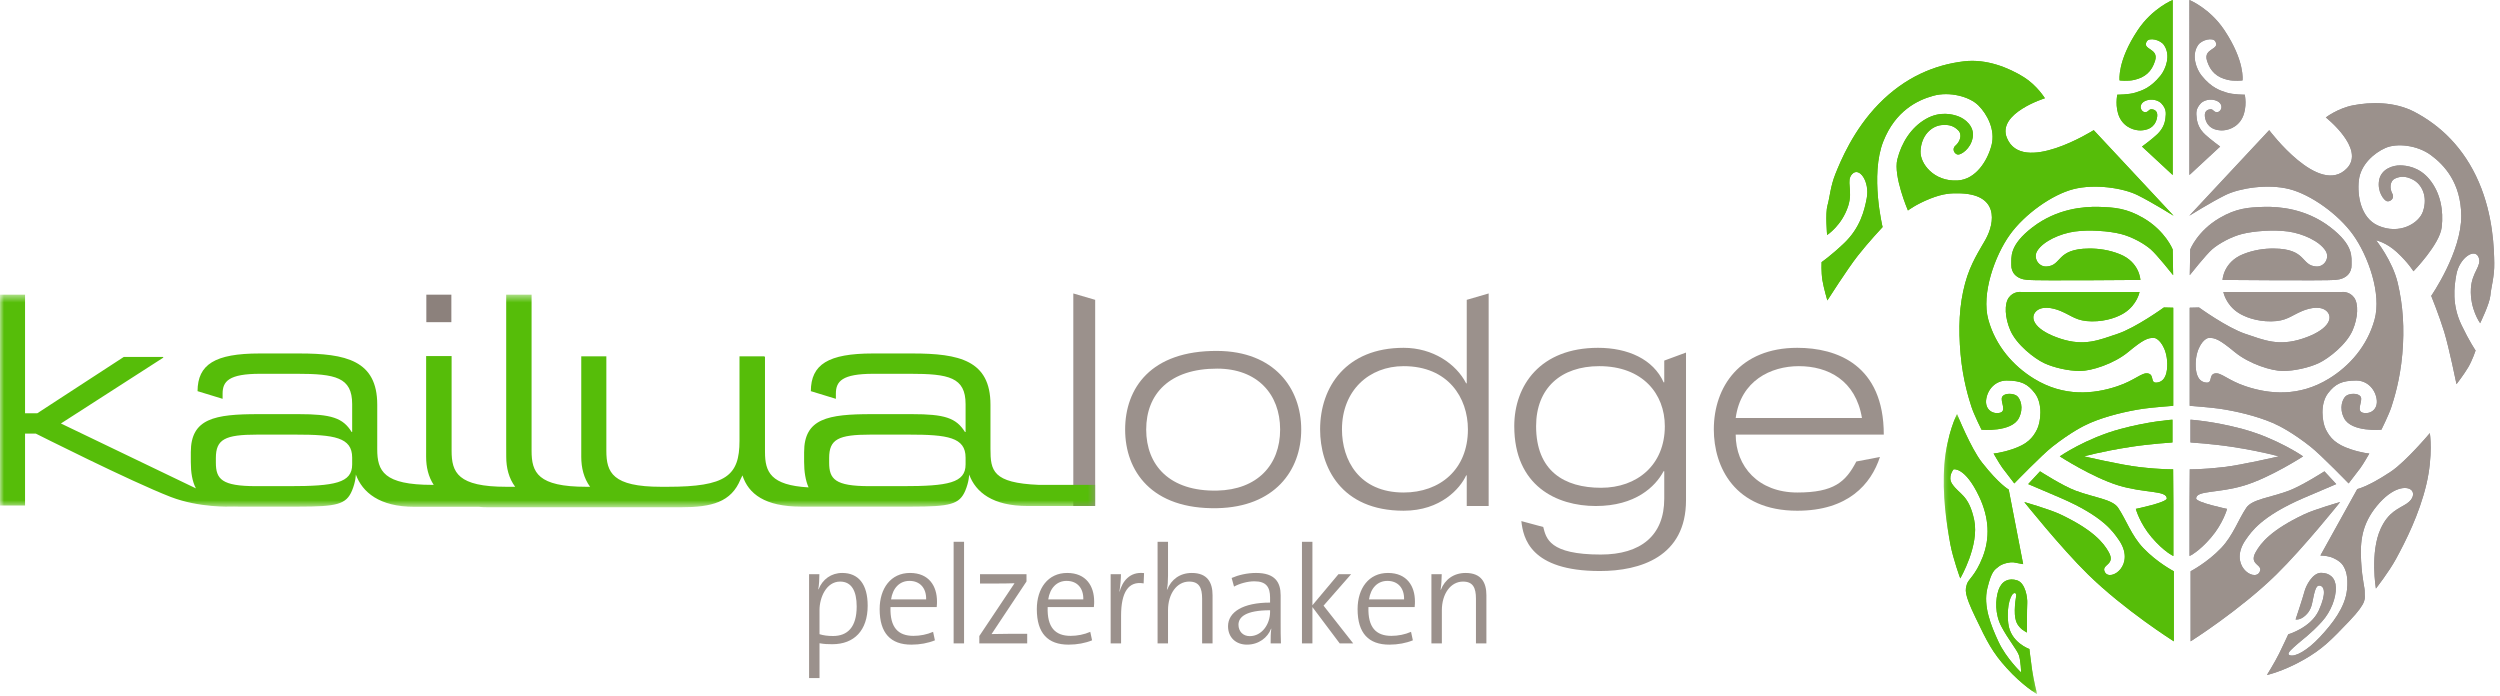 <?xml version="1.0" encoding="UTF-8"?>
<svg width="316px" height="88px" viewBox="0 0 316 88" version="1.1" xmlns="http://www.w3.org/2000/svg" xmlns:xlink="http://www.w3.org/1999/xlink">
    <!-- Generator: Sketch 58 (84663) - https://sketch.com -->
    <title>Group 116</title>
    <desc>Created with Sketch.</desc>
    <defs>
        <polygon id="path-1" points="0.691 0.591 12.488 0.591 12.488 36 0.691 36"></polygon>
        <polygon id="path-3" points="1 0.5 1.5 0.5 1.5 1 1 1"></polygon>
        <polygon id="path-5" points="1 0.5 1.5 0.5 1.5 1 1 1"></polygon>
        <polygon id="path-7" points="1 0.5 1.5 0.5 1.5 1 1 1"></polygon>
        <polygon id="path-9" points="1 0.5 1.5 0.5 1.5 1 1 1"></polygon>
        <polygon id="path-11" points="1 0.5 1.5 0.5 1.5 1 1 1"></polygon>
        <polygon id="path-13" points="1 0.5 1.5 0.5 1.5 1 1 1"></polygon>
        <polygon id="path-15" points="1 0.5 1.5 0.5 1.5 1 1 1"></polygon>
        <polygon id="path-17" points="1 0.5 1.5 0.5 1.5 1 1 1"></polygon>
        <polygon id="path-19" points="1 0.5 1.5 0.5 1.5 1 1 1"></polygon>
        <polygon id="path-21" points="1 0.5 1.5 0.5 1.5 1 1 1"></polygon>
        <polygon id="path-23" points="1 0.5 1.5 0.5 1.5 1 1 1"></polygon>
        <polygon id="path-25" points="1 0.5 1.5 0.5 1.5 1 1 1"></polygon>
        <polygon id="path-27" points="1 88 316.277 88 316.277 0.259 1 0.259"></polygon>
        <polygon id="path-29" points="0 0.506 138.431 0.506 138.431 27.379 0 27.379"></polygon>
        <polygon id="path-31" points="0.691 0.591 12.488 0.591 12.488 36 0.691 36"></polygon>
    </defs>
    <g id="Page-1" stroke="none" stroke-width="1" fill="none" fill-rule="evenodd">
        <g id="Startseite" transform="translate(-362, -20)">
            <g id="Group-116" transform="translate(361, 19)">
                <polygon id="Fill-1" fill="#8C817C" points="54.889 41.723 58.053 41.723 58.053 38.246 54.889 38.246"></polygon>
                <polygon id="Fill-2" fill="#9B918C" points="136.666 38.092 139.43 38.899 139.43 64.96 136.666 64.96"></polygon>
                <g id="Group-86" transform="translate(0, 0.741)">
                    <path d="M178.419,46.541 C174.05,46.541 170.625,49.613 170.625,54.537 C170.625,58.406 172.787,62.512 178.419,62.512 C183.003,62.512 186.545,59.611 186.545,54.537 C186.545,50.531 184.043,46.541 178.419,46.541 L178.419,46.541 Z M186.396,60.35 L186.322,60.35 C185.572,61.99 183.121,64.814 178.419,64.814 C170.471,64.814 167.862,59.254 167.862,54.537 C167.862,49.127 171.187,44.223 178.419,44.223 C182.105,44.223 185.062,46.244 186.322,48.715 L186.396,48.715 L186.396,38.158 L189.166,37.351 L189.166,64.219 L186.396,64.219 L186.396,60.35 Z" id="Fill-3" fill="#9B918C"></path>
                    <path d="M203.147,46.541 C198.294,46.541 195.163,49.332 195.163,54.125 C195.163,59.783 198.708,61.914 203.375,61.914 C207.917,61.914 211.434,59.049 211.434,54.125 C211.434,50.045 208.629,46.541 203.147,46.541 L203.147,46.541 Z M211.361,45.838 L214.112,44.822 L214.112,63.486 C214.112,70.637 208.333,72.436 203.219,72.436 C194.381,72.436 193.531,68.223 193.298,66.125 L196.066,66.871 C196.436,68.303 196.81,70.353 203.333,70.353 C208.404,70.353 211.361,67.943 211.361,63.297 L211.361,59.816 L211.28,59.816 C210.233,61.789 207.702,64.219 202.704,64.219 C197.78,64.219 192.403,61.689 192.403,54.125 C192.403,48.969 195.694,44.223 202.994,44.223 C206.76,44.223 209.981,45.664 211.28,48.584 L211.361,48.584 L211.361,45.838 Z" id="Fill-5" fill="#9B918C"></path>
                    <path d="M236.351,53.096 C235.562,48.323 232.058,46.541 228.374,46.541 C224.829,46.541 221.023,48.379 220.392,53.096 L236.351,53.096 Z M238.626,58.022 C237.502,61.465 234.593,64.815 228.179,64.815 C220.234,64.815 217.627,59.254 217.627,54.537 C217.627,49.127 220.949,44.223 228.179,44.223 C233.175,44.223 239.111,46.379 239.111,55.194 L220.392,55.194 C220.392,59.219 223.254,62.512 228.179,62.512 C232.812,62.512 234.293,61.18 235.642,58.592 L238.626,58.022 Z" id="Fill-7" fill="#9B918C"></path>
                    <path d="M154.857,62.27 C159.897,62.158 162.809,59.054 162.809,54.553 C162.809,50.053 159.897,46.858 154.857,46.853 C148.826,46.847 145.879,50.053 145.879,54.553 C145.879,59.054 148.826,62.404 154.857,62.27 M154.857,44.615 C162.069,44.651 165.475,49.328 165.475,54.553 C165.475,59.783 162.065,64.344 154.857,64.493 C146.548,64.665 143.218,59.783 143.218,54.553 C143.218,49.328 146.464,44.569 154.857,44.615" id="Fill-9" fill="#9B918C"></path>
                    <path d="M288.739,72.865 C292.196,69.476 296.794,63.717 296.794,63.717 C296.794,63.717 293.604,64.629 292.248,65.269 C288.067,67.25 286.78,68.879 286.132,70.029 C285.169,71.715 287.161,71.568 286.605,72.58 C285.919,73.845 282.583,71.656 284.905,68.418 C285.55,67.517 286.774,65.539 292.19,63.201 C293.968,62.429 296.302,61.447 296.302,61.447 L294.807,59.836 C294.807,59.836 291.957,61.666 290.322,62.279 C287.971,63.16 285.668,63.357 284.936,64.439 C283.918,65.955 283.253,67.959 281.757,69.529 C280.005,71.371 277.893,72.465 277.893,72.465 L277.893,81.324 C277.893,81.324 284.165,77.355 288.739,72.865" id="Fill-11" fill="#8F9095"></path>
                    <path d="M277.786,35.038 L277.845,31.788 C277.845,31.788 278.762,29.448 281.555,27.817 C283.675,26.578 285.205,26.466 287.162,26.41 C289.121,26.352 292.487,26.639 295.536,28.968 C298.584,31.299 298.208,32.795 298.237,33.743 C298.265,34.691 297.634,35.526 296.195,35.642 C294.756,35.758 281.927,35.642 281.927,35.642 C281.927,35.642 282.024,33.398 284.518,32.392 C285.901,31.834 287.263,31.662 288.427,31.674 C292.608,31.712 291.804,33.822 293.78,33.944 C294.794,34.01 295.524,32.861 294.956,31.962 C294.19,30.735 292.074,29.785 290.234,29.524 C288.39,29.267 285.87,29.459 284.404,29.831 C282.936,30.206 281.44,31.07 280.63,31.759 C279.829,32.45 277.786,35.038 277.786,35.038" id="Fill-13" fill="#8F9095"></path>
                    <path d="M277.757,63.892 L277.757,68.463 L277.757,70.537 C277.757,70.537 278.917,70.029 280.487,68.189 C282.009,66.406 282.503,64.582 282.503,64.582 C282.503,64.582 278.577,63.776 278.591,63.258 C278.619,62.221 281.384,62.629 284.691,61.62 C287.998,60.611 292.112,57.944 292.112,57.944 C292.112,57.944 288.84,55.669 284.462,54.484 C280.775,53.489 277.874,53.306 277.874,53.306 L277.874,56.184 C277.874,56.184 280.659,56.358 283.251,56.758 C286.898,57.327 289.04,57.944 289.04,57.944 C289.04,57.944 284.339,59.038 282.14,59.288 C279.106,59.636 277.786,59.578 277.786,59.578 L277.757,63.892 Z" id="Fill-15" fill="#8F9095"></path>
                    <path d="M303.849,70.912 C302.92,72.611 301.314,74.648 301.314,74.648 C301.314,74.648 300.546,70.07 301.922,67.084 C302.925,64.896 304.249,64.555 305.202,63.92 C306.122,63.305 306.148,62.566 305.825,62.232 C305.247,61.646 303.424,61.773 301.431,64.209 C299.55,66.504 299.302,68.639 299.446,71.197 C299.589,73.76 299.928,74.447 299.899,75.168 C299.871,75.887 300.34,76.26 297.949,78.766 C295.565,81.266 294.528,82.303 292.227,83.627 C289.633,85.115 287.539,85.58 287.539,85.58 C287.539,85.58 288.526,83.998 289.081,82.877 C289.63,81.766 290.239,80.433 290.239,80.433 C290.239,80.433 293.088,79.625 294.099,77.412 C295.102,75.197 294.785,74.334 294.185,74.277 C293.779,74.234 293.591,74.785 293.288,76.346 C293.146,77.098 292.866,77.734 292.168,78.246 C291.62,78.65 291.163,78.562 291.163,78.562 C291.163,78.562 292.113,75.715 292.286,75.025 C292.458,74.334 293.288,72.666 294.384,72.666 C295.479,72.666 296.224,73.297 296.253,74.533 C296.281,75.773 295.677,77.525 294.47,78.851 C293.109,80.348 291.956,81.158 291.42,81.641 C290.848,82.158 289.899,82.885 290.413,83.078 C291.106,83.338 292.66,82.473 294.242,80.777 C295.824,79.08 297.423,77.06 297.663,74.793 C297.835,73.152 297.521,72.293 297.147,71.715 C296.771,71.141 295.898,70.748 295.565,70.654 C294.956,70.478 294.298,70.478 294.298,70.478 L298.96,62.076 C298.96,62.076 300.283,61.818 303.214,59.865 C305.121,58.59 308.134,55.004 308.134,55.004 C308.134,55.004 308.568,57.795 307.684,61.516 C306.792,65.264 305.064,68.683 303.849,70.912" id="Fill-17" fill="#8F9095"></path>
                    <path d="M295.369,48.129 C297.999,46.516 300.223,43.986 301.141,40.677 C302.065,37.37 300.311,32.564 298.438,29.947 C296.567,27.33 293.088,24.855 290.385,24.165 C287.683,23.473 284.112,24.021 282.298,24.913 C280.487,25.804 277.727,27.529 277.727,27.529 L287.827,16.713 C287.827,16.713 294.184,25.211 297.674,21.509 C299.99,19.05 294.984,15.103 294.984,15.103 C294.984,15.103 296.509,13.941 298.438,13.57 C300.628,13.147 303.657,13.071 306.206,14.413 C309.485,16.139 312.445,18.937 314.319,23.273 C316.16,27.529 316.247,31.789 316.275,33.515 C316.305,35.24 315.872,36.564 315.786,37.599 C315.699,38.633 314.491,41.107 314.491,41.107 C314.491,41.107 313.18,39.317 313.321,36.737 C313.435,34.628 314.739,33.898 314.298,32.785 C313.812,31.554 311.862,32.861 311.479,34.97 C311.2,36.517 310.905,38.769 312.132,41.339 C313.12,43.405 313.914,44.563 313.914,44.563 C313.914,44.563 313.515,45.768 312.996,46.66 C312.477,47.551 311.501,48.818 311.501,48.818 C311.501,48.818 310.578,44.272 309.947,42.203 C309.312,40.134 308.307,37.656 308.307,37.656 C308.307,37.656 312.155,32.098 312.103,27.501 C312.056,23.388 309.984,21.125 308.257,19.859 C306.53,18.593 303.964,18.325 302.524,18.958 C301.085,19.591 299.388,21.057 299.159,23.043 C298.931,25.027 299.432,27.812 301.575,28.768 C304.307,29.986 306.758,28.476 307.261,26.994 C307.913,25.077 307.104,23.543 305.996,22.967 C305.034,22.468 304.385,22.545 303.77,22.812 C303.044,23.129 303.042,24.097 303.388,24.73 C303.735,25.363 303.07,25.804 302.696,25.689 C302.323,25.575 301.46,24.481 301.719,23.043 C301.979,21.605 303.481,21.135 304.421,21.164 C305.057,21.183 306.755,21.289 308.105,22.957 C309.458,24.625 309.89,26.839 309.629,28.998 C309.37,31.156 306.06,34.549 306.06,34.549 C306.06,34.549 305.419,33.475 303.964,32.132 C302.606,30.884 301.343,30.636 301.343,30.636 C301.343,30.636 303.417,33.226 304.077,36.046 C304.739,38.865 304.941,41.741 304.653,45.02 C304.364,48.303 303.59,50.715 303.272,51.695 C302.955,52.67 302.008,54.574 302.008,54.574 C302.008,54.574 298.208,54.918 297.291,53.106 C296.618,51.781 297.118,50.656 297.52,50.315 C297.921,49.971 299.111,49.885 299.4,50.428 C299.686,50.973 298.758,52.24 299.702,52.44 C300.655,52.643 301.632,51.983 301.401,50.656 C301.171,49.332 300.137,48.359 298.844,48.359 C297.021,48.361 296.179,48.777 295.276,49.943 C294.222,51.293 294.518,53.613 294.984,54.543 C295.524,55.606 296.215,56.414 298.12,57.043 C299.555,57.52 300.483,57.584 300.483,57.584 C300.483,57.584 299.714,58.928 299.359,59.406 C298.918,59.994 297.863,61.361 297.863,61.361 C297.863,61.361 294.34,57.725 293.03,56.701 C290.79,54.947 289.174,54.1 288.255,53.707 C286.186,52.824 283.636,52.231 281.598,51.926 C280.538,51.764 277.777,51.553 277.777,51.553 L277.777,39.153 L278.958,39.125 C278.958,39.125 282.495,41.683 284.821,42.461 C287.156,43.238 288.979,44.065 292.032,43.066 C295.169,42.04 295.909,40.592 295.219,39.728 C294.527,38.865 293.051,39.129 291.995,39.574 C290.536,40.187 290.012,40.857 288.084,40.879 C286.165,40.899 284.69,40.285 283.938,39.802 C282.328,38.769 282.034,37.167 282.034,37.167 L297.021,37.167 C297.021,37.167 297.94,37.051 298.546,37.857 C299.147,38.662 299.054,40.418 298.374,42 C297.587,43.83 295.325,45.568 294.114,46.145 C292.904,46.719 291.007,47.15 289.567,47.15 C288.129,47.15 285.284,46.26 283.441,44.734 C281.598,43.209 280.95,42.91 280.16,42.98 C279.61,43.024 278.575,44.178 278.533,46.209 C278.516,47.219 278.7,48.367 279.686,48.59 C280.794,48.832 280.093,47.662 280.942,47.465 C281.714,47.279 282.587,48.33 284.862,49.088 C287.854,50.086 291.597,50.442 295.369,48.129" id="Fill-19" fill="#8F9095"></path>
                    <path d="M284.454,10.423 C284.454,10.423 283.44,10.549 282.601,10.356 C281.231,10.04 280.393,9.316 279.964,7.931 C279.466,6.319 281.653,6.588 281.018,5.494 C280.708,4.952 279.309,5.284 278.852,5.936 C277.933,7.241 278.64,9.023 279.278,9.81 C280.55,11.395 281.653,11.708 282.458,11.967 C283.265,12.226 284.739,12.227 284.739,12.227 C284.739,12.227 285.083,13.779 284.454,15.103 C283.819,16.427 282.487,16.772 281.768,16.742 C281.048,16.713 280.071,16.484 279.751,15.276 C279.499,14.3 280.042,14.097 280.419,14.068 C280.79,14.038 280.848,14.556 281.362,14.412 C281.886,14.269 282.122,13.234 280.933,12.917 C280.071,12.687 279.368,13.109 279.18,13.319 C278.548,14.009 278.577,14.499 278.665,15.218 C278.751,15.937 279.036,16.599 279.694,17.232 C280.361,17.864 281.624,18.784 281.624,18.784 L277.74,22.382 L277.741,0.259 C277.741,0.259 280.308,1.296 282.151,4.056 C284.788,8.009 284.454,10.423 284.454,10.423" id="Fill-21" fill="#8F9095"></path>
                    <path d="M268.915,10.423 C268.915,10.423 269.934,10.549 270.767,10.356 C272.136,10.04 272.977,9.316 273.403,7.931 C273.902,6.319 271.72,6.588 272.349,5.494 C272.66,4.952 274.059,5.284 274.516,5.936 C275.442,7.241 274.729,9.023 274.095,9.81 C272.819,11.395 271.72,11.708 270.909,11.967 C270.108,12.226 268.628,12.227 268.628,12.227 C268.628,12.227 268.286,13.779 268.915,15.103 C269.554,16.427 270.881,16.772 271.605,16.742 C272.32,16.713 273.302,16.484 273.616,15.276 C273.87,14.3 273.331,14.097 272.953,14.068 C272.577,14.038 272.52,14.556 272.006,14.412 C271.488,14.269 271.252,13.234 272.435,12.917 C273.302,12.687 274.001,13.109 274.188,13.319 C274.828,14.009 274.798,14.499 274.711,15.218 C274.622,15.937 274.331,16.599 273.674,17.232 C273.012,17.864 271.749,18.784 271.749,18.784 L275.628,22.382 L275.628,0.259 C275.628,0.259 273.061,1.296 271.222,4.056 C268.586,8.009 268.915,10.423 268.915,10.423" id="Fill-23" fill="#56BD09"></path>
                    <path d="M275.685,35.038 L275.628,31.788 C275.628,31.788 274.711,29.448 271.92,27.817 C269.794,26.578 268.264,26.466 266.306,26.41 C264.353,26.352 260.988,26.639 257.937,28.968 C254.888,31.299 255.26,32.795 255.231,33.743 C255.203,34.691 255.841,35.526 257.278,35.642 C258.713,35.758 271.547,35.642 271.547,35.642 C271.547,35.642 271.451,33.398 268.956,32.392 C267.57,31.834 266.212,31.662 265.041,31.674 C260.861,31.712 261.671,33.822 259.691,33.944 C258.681,34.01 257.951,32.861 258.512,31.962 C259.28,30.735 261.401,29.785 263.241,29.524 C265.08,29.267 267.603,29.459 269.071,29.831 C270.539,30.206 272.035,31.07 272.836,31.759 C273.646,32.45 275.685,35.038 275.685,35.038" id="Fill-25" fill="#56BD09"></path>
                    <path d="M275.714,63.892 L275.714,68.463 L275.714,70.537 C275.714,70.537 274.558,70.029 272.981,68.189 C271.457,66.406 270.967,64.582 270.967,64.582 C270.967,64.582 274.894,63.776 274.884,63.258 C274.857,62.221 272.092,62.629 268.784,61.62 C265.477,60.611 261.359,57.944 261.359,57.944 C261.359,57.944 264.631,55.669 269.013,54.484 C272.693,53.489 275.599,53.306 275.599,53.306 L275.599,56.184 C275.599,56.184 272.805,56.358 270.224,56.758 C266.573,57.327 264.427,57.944 264.427,57.944 C264.427,57.944 269.136,59.038 271.335,59.288 C274.36,59.636 275.685,59.578 275.685,59.578 L275.714,63.892 Z" id="Fill-27" fill="#56BD09"></path>
                    <path d="M264.927,72.865 C261.47,69.476 256.871,63.717 256.871,63.717 C256.871,63.717 260.061,64.629 261.416,65.269 C265.598,67.25 266.887,68.879 267.532,70.029 C268.498,71.715 266.506,71.568 267.06,72.58 C267.745,73.845 271.081,71.656 268.762,68.418 C268.117,67.517 266.891,65.539 261.474,63.201 C259.696,62.429 257.365,61.447 257.365,61.447 L258.86,59.836 C258.86,59.836 261.707,61.666 263.345,62.279 C265.693,63.16 267.999,63.357 268.728,64.439 C269.746,65.955 270.411,67.959 271.907,69.529 C273.659,71.371 275.771,72.465 275.771,72.465 L275.771,81.324 C275.771,81.324 269.499,77.355 264.927,72.865" id="Fill-29" fill="#56BD09"></path>
                    <g id="Group-33" transform="translate(246, 52)">
                        <mask id="mask-2" fill="white">
                            <use xlink:href="#path-1"></use>
                        </mask>
                        <g id="Clip-32"></g>
                        <path d="M1.52,17.027 C1.877,18.923 2.776,21.365 2.776,21.365 C2.776,21.365 5.213,17.197 4.538,13.988 C3.856,10.777 2.663,10.785 1.754,9.431 C1.141,8.521 1.929,7.582 1.929,7.582 C1.929,7.582 3.372,7.236 5.165,11.019 C6.441,13.709 6.543,16.277 5.617,18.66 C4.684,21.047 3.809,21.433 3.611,22.117 C3.424,22.82 3.2,23.193 4.705,26.308 C6.196,29.425 6.857,30.73 8.643,32.699 C10.636,34.916 12.488,36 12.488,36 C12.488,36 12.041,34.193 11.861,32.957 C11.687,31.728 11.515,30.293 11.515,30.293 C11.515,30.293 9.113,29.476 8.845,27.048 C8.572,24.642 9.264,23.144 9.669,23.224 C10.063,23.277 9.695,23.759 9.669,25.369 C9.636,26.951 10.123,27.314 10.35,27.603 C10.592,27.892 11.214,28.211 11.214,28.211 C11.214,28.211 11.194,25.22 11.243,24.507 C11.287,23.808 11.011,21.955 9.97,21.619 C8.934,21.285 8.031,21.664 7.62,22.82 C7.21,23.988 7.136,25.89 7.987,27.466 C8.825,29.052 9.96,30.406 10.191,31.082 C10.424,31.777 10.476,33.271 10.476,33.271 C10.476,33.271 8.582,31.472 7.601,29.361 C6.628,27.273 5.662,24.836 6.2,22.623 C6.736,20.408 7.106,20.297 7.639,19.867 C8.171,19.445 9.132,19.298 9.476,19.334 C9.816,19.392 10.727,19.566 10.727,19.566 L8.9,10.136 C8.9,10.136 7.715,9.509 5.535,6.734 C4.109,4.935 2.368,0.591 2.368,0.591 C2.368,0.591 1.091,3.109 0.774,6.914 C0.47,10.757 1.058,14.545 1.52,17.027" id="Fill-31" fill="#56BD09" mask="url(#mask-2)"></path>
                    </g>
                    <path d="M265.586,16.747 C265.586,16.747 256.605,22.399 254.673,17.694 C253.388,14.568 259.475,12.677 259.475,12.677 C259.475,12.677 258.471,11.044 256.806,10.007 C254.91,8.829 252.111,7.671 249.249,8.011 C245.567,8.447 241.807,9.999 238.499,13.376 C235.255,16.691 233.649,20.634 233.003,22.235 C232.357,23.837 232.287,25.227 231.995,26.224 C231.706,27.221 231.947,29.965 231.947,29.965 C231.947,29.965 233.814,28.759 234.607,26.302 C235.255,24.291 234.3,23.143 235.108,22.264 C236.006,21.288 237.356,23.207 236.956,25.314 C236.665,26.857 236.133,29.066 234.069,31.024 C232.404,32.6 231.247,33.394 231.247,33.394 C231.247,33.394 231.19,34.666 231.355,35.684 C231.521,36.7 231.977,38.233 231.977,38.233 C231.977,38.233 234.465,34.322 235.8,32.612 C237.129,30.91 238.96,28.959 238.96,28.959 C238.96,28.959 237.356,22.389 239.053,18.117 C240.574,14.294 243.315,12.924 245.381,12.361 C247.444,11.799 249.942,12.467 251.06,13.573 C252.176,14.68 253.233,16.659 252.736,18.593 C252.239,20.529 250.773,22.948 248.429,23.072 C245.44,23.23 243.692,20.942 243.754,19.378 C243.835,17.355 245.142,16.213 246.38,16.072 C247.456,15.95 248.036,16.256 248.515,16.727 C249.074,17.282 248.73,18.186 248.184,18.654 C247.637,19.12 248.094,19.768 248.486,19.797 C248.873,19.823 250.071,19.11 250.344,17.677 C250.621,16.239 249.382,15.262 248.493,14.953 C247.899,14.743 246.274,14.233 244.415,15.307 C242.554,16.38 241.358,18.294 240.825,20.399 C240.293,22.508 242.165,26.863 242.165,26.863 C242.165,26.863 243.153,26.09 244.995,25.358 C246.706,24.68 247.681,24.692 248.434,24.692 C253.732,24.692 253.162,28.393 251.981,30.523 C251.247,31.848 250.083,33.516 249.396,36.045 C248.634,38.837 248.529,41.74 248.816,45.02 C249.107,48.303 249.883,50.715 250.198,51.696 C250.515,52.669 251.466,54.575 251.466,54.575 C251.466,54.575 255.26,54.917 256.184,53.105 C256.856,51.782 256.355,50.657 255.954,50.315 C255.549,49.971 254.36,49.885 254.074,50.428 C253.788,50.972 254.716,52.24 253.766,52.44 C252.819,52.642 251.837,51.983 252.067,50.657 C252.298,49.331 253.333,48.359 254.63,48.359 C256.453,48.361 257.296,48.778 258.194,49.944 C259.247,51.292 258.95,53.614 258.482,54.542 C257.95,55.605 257.254,56.414 255.348,57.042 C253.914,57.52 252.99,57.584 252.99,57.584 C252.99,57.584 253.76,58.928 254.112,59.407 C254.553,59.995 255.607,61.361 255.607,61.361 C255.607,61.361 259.128,57.724 260.441,56.702 C262.685,54.947 264.302,54.099 265.217,53.706 C267.288,52.825 269.839,52.23 271.867,51.925 C272.937,51.764 275.698,51.553 275.698,51.553 L275.698,39.153 L274.516,39.124 C274.516,39.124 270.98,41.684 268.645,42.461 C266.318,43.237 264.485,44.065 261.438,43.066 C258.302,42.039 257.565,40.593 258.252,39.727 C258.946,38.864 260.417,39.129 261.474,39.574 C262.933,40.187 263.459,40.856 265.392,40.879 C267.304,40.898 268.784,40.285 269.527,39.803 C271.138,38.769 271.437,37.166 271.437,37.166 L256.453,37.166 C256.453,37.166 255.528,37.051 254.929,37.856 C254.321,38.661 254.417,40.417 255.1,41.999 C255.885,43.83 258.149,45.569 259.357,46.145 C260.563,46.718 262.463,47.151 263.899,47.151 C265.337,47.151 268.187,46.26 270.026,44.734 C271.867,43.209 272.521,42.91 273.306,42.98 C273.86,43.023 274.899,44.178 274.941,46.209 C274.958,47.218 274.77,48.367 273.788,48.59 C272.681,48.831 273.382,47.663 272.533,47.465 C271.75,47.279 270.888,48.331 268.612,49.087 C265.62,50.086 261.877,50.441 258.101,48.129 C255.472,46.516 253.247,43.986 252.327,40.678 C251.408,37.37 253.162,32.563 255.03,29.947 C256.9,27.329 260.383,24.855 263.084,24.165 C265.791,23.474 269.357,24.02 271.167,24.913 C272.981,25.805 275.742,27.529 275.742,27.529 L265.648,16.713" id="Fill-34" fill="#56BD09"></path>
                    <g id="Group-38" transform="translate(0, 87)">
                        <mask id="mask-4" fill="white">
                            <use xlink:href="#path-3"></use>
                        </mask>
                        <g id="Clip-37"></g>
                        <path d="" id="Fill-36" fill="#C0B8AF" mask="url(#mask-4)"></path>
                    </g>
                    <g id="Group-41" transform="translate(0, 87)">
                        <mask id="mask-6" fill="white">
                            <use xlink:href="#path-5"></use>
                        </mask>
                        <g id="Clip-40"></g>
                        <path d="" id="Fill-39" fill="#C0B8AF" mask="url(#mask-6)"></path>
                    </g>
                    <g id="Group-44" transform="translate(0, 87)">
                        <mask id="mask-8" fill="white">
                            <use xlink:href="#path-7"></use>
                        </mask>
                        <g id="Clip-43"></g>
                        <path d="" id="Fill-42" fill="#C0B8AF" mask="url(#mask-8)"></path>
                    </g>
                    <g id="Group-47" transform="translate(0, 87)">
                        <mask id="mask-10" fill="white">
                            <use xlink:href="#path-9"></use>
                        </mask>
                        <g id="Clip-46"></g>
                        <path d="" id="Fill-45" fill="#C0B8AF" mask="url(#mask-10)"></path>
                    </g>
                    <g id="Group-50" transform="translate(0, 87)">
                        <mask id="mask-12" fill="white">
                            <use xlink:href="#path-11"></use>
                        </mask>
                        <g id="Clip-49"></g>
                        <path d="" id="Fill-48" fill="#C0B8AF" mask="url(#mask-12)"></path>
                    </g>
                    <g id="Group-53" transform="translate(0, 87)">
                        <mask id="mask-14" fill="white">
                            <use xlink:href="#path-13"></use>
                        </mask>
                        <g id="Clip-52"></g>
                        <path d="" id="Fill-51" fill="#C0B8AF" mask="url(#mask-14)"></path>
                    </g>
                    <g id="Group-56" transform="translate(0, 87)">
                        <mask id="mask-16" fill="white">
                            <use xlink:href="#path-15"></use>
                        </mask>
                        <g id="Clip-55"></g>
                        <path d="" id="Fill-54" fill="#56BD09" mask="url(#mask-16)"></path>
                    </g>
                    <g id="Group-59" transform="translate(0, 87)">
                        <mask id="mask-18" fill="white">
                            <use xlink:href="#path-17"></use>
                        </mask>
                        <g id="Clip-58"></g>
                        <path d="" id="Fill-57" fill="#56BD09" mask="url(#mask-18)"></path>
                    </g>
                    <g id="Group-62" transform="translate(0, 87)">
                        <mask id="mask-20" fill="white">
                            <use xlink:href="#path-19"></use>
                        </mask>
                        <g id="Clip-61"></g>
                        <path d="" id="Fill-60" fill="#56BD09" mask="url(#mask-20)"></path>
                    </g>
                    <g id="Group-65" transform="translate(0, 87)">
                        <mask id="mask-22" fill="white">
                            <use xlink:href="#path-21"></use>
                        </mask>
                        <g id="Clip-64"></g>
                        <path d="" id="Fill-63" fill="#56BD09" mask="url(#mask-22)"></path>
                    </g>
                    <g id="Group-68" transform="translate(0, 87)">
                        <mask id="mask-24" fill="white">
                            <use xlink:href="#path-23"></use>
                        </mask>
                        <g id="Clip-67"></g>
                        <path d="" id="Fill-66" fill="#56BD09" mask="url(#mask-24)"></path>
                    </g>
                    <g id="Group-71" transform="translate(0, 87)">
                        <mask id="mask-26" fill="white">
                            <use xlink:href="#path-25"></use>
                        </mask>
                        <g id="Clip-70"></g>
                        <path d="" id="Fill-69" fill="#56BD09" mask="url(#mask-26)"></path>
                    </g>
                    <path d="M107.191,73.771 C105.432,73.771 104.587,75.812 104.587,77.36 L104.587,80.421 C105.097,80.58 105.643,80.65 106.294,80.65 C108.106,80.65 109.285,79.559 109.285,76.92 C109.285,74.95 108.633,73.771 107.191,73.771 M106.206,81.688 C105.608,81.688 105.168,81.67 104.587,81.565 L104.587,85.963 L103.268,85.963 L103.268,72.838 L104.569,72.838 C104.569,73.367 104.534,74.228 104.429,74.739 L104.464,74.756 C104.957,73.49 106.065,72.68 107.455,72.68 C109.513,72.68 110.674,74.105 110.674,76.815 C110.674,79.947 108.968,81.688 106.206,81.688" id="Fill-72" fill="#9B918C"></path>
                    <path d="M115.953,73.683 C114.722,73.683 113.842,74.581 113.631,76.023 L118.064,76.023 C118.099,74.599 117.29,73.683 115.953,73.683 M119.401,76.992 L113.56,76.992 C113.473,79.559 114.511,80.632 116.463,80.632 C117.307,80.632 118.187,80.457 118.944,80.123 L119.173,81.197 C118.31,81.547 117.29,81.742 116.199,81.742 C113.596,81.742 112.188,80.317 112.188,77.254 C112.188,74.633 113.596,72.68 116.023,72.68 C118.433,72.68 119.436,74.353 119.436,76.287 C119.436,76.445 119.436,76.674 119.401,76.992" id="Fill-74" fill="#9B918C"></path>
                    <mask id="mask-28" fill="white">
                        <use xlink:href="#path-27"></use>
                    </mask>
                    <g id="Clip-77"></g>
                    <polygon id="Fill-76" fill="#9B918C" mask="url(#mask-28)" points="121.538 81.583 122.857 81.583 122.857 68.74 121.538 68.74"></polygon>
                    <path d="M124.786,81.583 L124.786,80.65 L129.237,73.982 C128.674,74 127.742,74.018 126.756,74.018 L124.874,74.018 L124.874,72.839 L130.75,72.839 L130.75,73.754 L126.334,80.404 C126.862,80.387 128.04,80.369 128.868,80.369 L130.838,80.369 L130.838,81.583 L124.786,81.583 Z" id="Fill-78" fill="#9B918C" mask="url(#mask-28)"></path>
                    <path d="M135.819,73.683 C134.588,73.683 133.708,74.581 133.497,76.023 L137.93,76.023 C137.965,74.599 137.156,73.683 135.819,73.683 M139.267,76.992 L133.426,76.992 C133.339,79.559 134.377,80.632 136.329,80.632 C137.173,80.632 138.053,80.457 138.81,80.123 L139.039,81.197 C138.176,81.547 137.156,81.742 136.065,81.742 C133.462,81.742 132.054,80.317 132.054,77.254 C132.054,74.633 133.462,72.68 135.889,72.68 C138.299,72.68 139.302,74.353 139.302,76.287 C139.302,76.445 139.302,76.674 139.267,76.992" id="Fill-79" fill="#9B918C" mask="url(#mask-28)"></path>
                    <path d="M145.555,74 C143.62,73.666 142.705,75.144 142.705,78.082 L142.705,81.583 L141.386,81.583 L141.386,72.839 L142.687,72.839 C142.687,73.42 142.617,74.282 142.494,75.038 L142.512,75.056 C142.863,73.771 143.778,72.487 145.608,72.698 L145.555,74 Z" id="Fill-80" fill="#9B918C" mask="url(#mask-28)"></path>
                    <path d="M152.948,81.583 L152.948,75.936 C152.948,74.563 152.578,73.771 151.312,73.771 C149.746,73.771 148.637,75.319 148.637,77.396 L148.637,81.583 L147.318,81.583 L147.318,68.74 L148.637,68.74 L148.637,73.032 C148.637,73.613 148.602,74.335 148.497,74.774 L148.532,74.792 C149.042,73.508 150.133,72.681 151.646,72.681 C153.652,72.681 154.267,73.93 154.267,75.496 L154.267,81.583 L152.948,81.583 Z" id="Fill-81" fill="#9B918C" mask="url(#mask-28)"></path>
                    <path d="M161.537,77.395 C158.423,77.395 157.543,78.275 157.543,79.225 C157.543,80.052 158.106,80.667 158.968,80.667 C160.516,80.667 161.537,79.137 161.537,77.624 L161.537,77.395 Z M161.607,81.582 C161.607,80.914 161.607,80.246 161.695,79.735 L161.66,79.735 C161.238,80.843 160.111,81.741 158.617,81.741 C157.226,81.741 156.224,80.843 156.224,79.418 C156.224,77.624 158.106,76.427 161.537,76.427 L161.537,75.794 C161.537,74.475 161.062,73.736 159.549,73.736 C158.704,73.736 157.684,74.017 156.98,74.405 L156.681,73.314 C157.526,72.944 158.634,72.68 159.76,72.68 C162.188,72.68 162.874,73.876 162.874,75.513 L162.874,78.961 C162.874,79.823 162.874,80.808 162.909,81.582 L161.607,81.582 Z" id="Fill-82" fill="#9B918C" mask="url(#mask-28)"></path>
                    <polygon id="Fill-83" fill="#9B918C" mask="url(#mask-28)" points="170.337 81.583 166.889 76.991 166.889 81.583 165.568 81.583 165.568 68.74 166.889 68.74 166.889 76.763 170.179 72.839 171.779 72.839 168.296 76.815 172.043 81.583"></polygon>
                    <path d="M176.365,73.683 C175.134,73.683 174.254,74.581 174.043,76.023 L178.476,76.023 C178.511,74.599 177.702,73.683 176.365,73.683 M179.813,76.992 L173.972,76.992 C173.885,79.559 174.923,80.632 176.875,80.632 C177.719,80.632 178.599,80.457 179.356,80.123 L179.585,81.197 C178.722,81.547 177.702,81.742 176.611,81.742 C174.008,81.742 172.6,80.317 172.6,77.254 C172.6,74.633 174.008,72.68 176.435,72.68 C178.845,72.68 179.848,74.353 179.848,76.287 C179.848,76.445 179.848,76.674 179.813,76.992" id="Fill-84" fill="#9B918C" mask="url(#mask-28)"></path>
                    <path d="M187.561,81.583 L187.561,75.936 C187.561,74.563 187.192,73.771 185.925,73.771 C184.36,73.771 183.251,75.319 183.251,77.396 L183.251,81.583 L181.931,81.583 L181.931,72.839 L183.234,72.839 C183.234,73.42 183.181,74.265 183.092,74.792 L183.127,74.81 C183.621,73.525 184.729,72.681 186.259,72.681 C188.265,72.681 188.881,73.93 188.881,75.496 L188.881,81.583 L187.561,81.583 Z" id="Fill-85" fill="#9B918C" mask="url(#mask-28)"></path>
                </g>
                <g id="Group-89" transform="translate(1, 37.741)">
                    <mask id="mask-30" fill="white">
                        <use xlink:href="#path-29"></use>
                    </mask>
                    <g id="Clip-88"></g>
                    <path d="M122.05,21.967 C122.05,24.303 119.832,24.709 114.083,24.709 L109.886,24.709 C105.543,24.709 104.805,23.819 104.805,21.731 L104.805,21.155 C104.805,18.785 105.946,18.194 110.041,18.194 L114.89,18.194 C119.76,18.194 122.05,18.531 122.05,21.1 L122.05,21.967 Z M44.514,21.967 C44.514,24.303 42.308,24.709 36.563,24.709 L32.368,24.709 C28.019,24.709 27.285,23.819 27.285,21.731 L27.285,21.155 C27.285,18.785 28.428,18.194 32.516,18.194 L37.373,18.194 C42.237,18.194 44.514,18.531 44.514,21.1 L44.514,21.967 Z M138.431,24.547 L131.321,24.547 C125.454,24.309 125.195,22.744 125.195,19.994 L125.195,16.76 L125.195,14.41 C125.195,8.805 121.239,7.938 115.333,7.938 L110.331,7.938 C104.685,7.938 102.506,9.321 102.49,12.701 L105.654,13.67 L105.654,13.018 C105.654,11.465 106.424,10.506 110.406,10.506 L115.047,10.506 C119.9,10.506 122.05,10.938 122.05,14.336 L122.05,17.863 L121.973,17.863 C120.855,16.072 119.389,15.606 115.26,15.606 L110.181,15.606 C104.656,15.606 101.64,16.147 101.64,20.414 L101.64,21.653 C101.64,22.865 101.821,24.018 102.204,24.865 C97.395,24.6 96.701,22.901 96.696,20.422 L96.694,20.037 L96.694,9.371 L96.694,8.358 L96.634,8.358 L96.634,8.299 L93.473,8.299 L93.473,18.977 C93.473,23.397 91.776,24.789 84.373,24.789 L83.562,24.789 C77.42,24.789 76.643,22.987 76.643,20.237 L76.643,8.299 L73.471,8.299 L73.471,21 C73.471,22.393 73.798,23.717 74.588,24.789 L74.112,24.789 C67.969,24.789 67.192,22.987 67.192,20.237 L67.192,9.268 L67.192,0.506 L63.983,0.506 L63.983,19.383 L63.988,21 C63.988,22.391 64.316,23.717 65.117,24.789 L64.002,24.789 C57.858,24.789 57.083,22.987 57.083,20.237 L57.083,9.268 L57.083,8.264 L53.863,8.264 L53.863,19.383 L53.862,21 C53.862,22.297 54.147,23.522 54.822,24.547 L54.658,24.547 C48.506,24.547 47.682,22.807 47.682,20.037 L47.684,16.76 L47.684,14.41 C47.684,8.805 43.707,7.938 37.816,7.938 L32.811,7.938 C27.163,7.938 24.988,9.321 24.97,12.701 L28.137,13.67 L28.137,13.018 C28.137,11.465 28.908,10.506 32.885,10.506 L37.527,10.506 C42.377,10.506 44.514,10.938 44.514,14.336 L44.514,17.863 L44.449,17.863 C43.343,16.072 41.868,15.606 37.739,15.606 L32.658,15.606 C27.143,15.606 24.119,16.147 24.119,20.414 L24.119,21.653 C24.119,22.977 24.295,24.102 24.765,24.99 L7.699,16.787 L20.661,8.451 L20.585,8.377 L15.645,8.377 L4.713,15.496 L3.166,15.496 L3.166,0.506 L-0,0.506 L-0,27.154 L3.166,27.154 L3.166,18.067 L4.528,18.067 C4.528,18.067 16.487,24.098 21.583,26.074 C25.186,27.461 29.135,27.295 29.135,27.295 L29.542,27.295 L29.527,27.287 C29.731,27.297 29.938,27.299 30.153,27.299 L37.739,27.299 C42.606,27.299 43.758,27.012 44.493,25.276 C44.973,24.125 44.977,23.237 44.977,23.237 C45.803,25.49 47.968,27.321 52.373,27.321 L60.543,27.321 C60.916,27.367 61.309,27.379 61.722,27.379 L71.834,27.379 L80.457,27.379 L81.286,27.379 L84.168,27.379 L86.031,27.379 C89.967,27.379 92.434,26.74 93.615,23.819 L93.847,23.35 C94.602,25.688 96.69,27.299 101.258,27.299 L107.629,27.299 L115.211,27.299 C120.113,27.299 121.272,27.012 122.014,25.276 C122.495,24.125 122.502,23.237 122.502,23.237 C123.326,25.49 125.49,27.219 129.885,27.219 L138.431,27.219 L138.431,24.547 Z" id="Fill-87" fill="#56BD09" mask="url(#mask-30)"></path>
                </g>
                <g id="Group-115" transform="translate(231, 0.741)">
                    <path d="M57.739,72.865 C61.196,69.476 65.794,63.717 65.794,63.717 C65.794,63.717 62.604,64.629 61.248,65.269 C57.067,67.25 55.78,68.879 55.132,70.029 C54.169,71.715 56.161,71.568 55.605,72.58 C54.919,73.845 51.583,71.656 53.905,68.418 C54.55,67.517 55.774,65.539 61.19,63.201 C62.968,62.429 65.302,61.447 65.302,61.447 L63.807,59.836 C63.807,59.836 60.957,61.666 59.322,62.279 C56.971,63.16 54.668,63.357 53.936,64.439 C52.918,65.955 52.253,67.959 50.757,69.529 C49.005,71.371 46.893,72.465 46.893,72.465 L46.893,81.324 C46.893,81.324 53.165,77.355 57.739,72.865" id="Fill-90" fill="#9B918C"></path>
                    <path d="M46.786,35.038 L46.845,31.788 C46.845,31.788 47.762,29.448 50.555,27.817 C52.675,26.578 54.205,26.466 56.162,26.41 C58.121,26.352 61.487,26.639 64.536,28.968 C67.584,31.299 67.208,32.795 67.237,33.743 C67.265,34.691 66.634,35.526 65.195,35.642 C63.756,35.758 50.927,35.642 50.927,35.642 C50.927,35.642 51.024,33.398 53.518,32.392 C54.901,31.834 56.263,31.662 57.427,31.674 C61.608,31.712 60.804,33.822 62.78,33.944 C63.794,34.01 64.524,32.861 63.956,31.962 C63.19,30.735 61.074,29.785 59.234,29.524 C57.39,29.267 54.87,29.459 53.404,29.831 C51.936,30.206 50.44,31.07 49.63,31.759 C48.829,32.45 46.786,35.038 46.786,35.038" id="Fill-92" fill="#9B918C"></path>
                    <path d="M46.757,63.892 L46.757,68.463 L46.757,70.537 C46.757,70.537 47.917,70.029 49.487,68.189 C51.009,66.406 51.503,64.582 51.503,64.582 C51.503,64.582 47.577,63.776 47.591,63.258 C47.619,62.221 50.384,62.629 53.691,61.62 C56.998,60.611 61.112,57.944 61.112,57.944 C61.112,57.944 57.84,55.669 53.462,54.484 C49.775,53.489 46.874,53.306 46.874,53.306 L46.874,56.184 C46.874,56.184 49.659,56.358 52.251,56.758 C55.898,57.327 58.04,57.944 58.04,57.944 C58.04,57.944 53.339,59.038 51.14,59.288 C48.106,59.636 46.786,59.578 46.786,59.578 L46.757,63.892 Z" id="Fill-94" fill="#9B918C"></path>
                    <path d="M72.849,70.912 C71.92,72.611 70.314,74.648 70.314,74.648 C70.314,74.648 69.546,70.07 70.922,67.084 C71.925,64.896 73.249,64.555 74.202,63.92 C75.122,63.305 75.148,62.566 74.825,62.232 C74.247,61.646 72.424,61.773 70.431,64.209 C68.55,66.504 68.302,68.639 68.446,71.197 C68.589,73.76 68.928,74.447 68.899,75.168 C68.871,75.887 69.34,76.26 66.949,78.766 C64.565,81.266 63.528,82.303 61.227,83.627 C58.633,85.115 56.539,85.58 56.539,85.58 C56.539,85.58 57.526,83.998 58.081,82.877 C58.63,81.766 59.239,80.433 59.239,80.433 C59.239,80.433 62.088,79.625 63.099,77.412 C64.102,75.197 63.785,74.334 63.185,74.277 C62.779,74.234 62.591,74.785 62.288,76.346 C62.146,77.098 61.866,77.734 61.168,78.246 C60.62,78.65 60.163,78.562 60.163,78.562 C60.163,78.562 61.113,75.715 61.286,75.025 C61.458,74.334 62.288,72.666 63.384,72.666 C64.479,72.666 65.224,73.297 65.253,74.533 C65.281,75.773 64.677,77.525 63.47,78.851 C62.109,80.348 60.956,81.158 60.42,81.641 C59.848,82.158 58.899,82.885 59.413,83.078 C60.106,83.338 61.66,82.473 63.242,80.777 C64.824,79.08 66.423,77.06 66.663,74.793 C66.835,73.152 66.521,72.293 66.147,71.715 C65.771,71.141 64.898,70.748 64.565,70.654 C63.956,70.478 63.298,70.478 63.298,70.478 L67.96,62.076 C67.96,62.076 69.283,61.818 72.214,59.865 C74.121,58.59 77.134,55.004 77.134,55.004 C77.134,55.004 77.568,57.795 76.684,61.516 C75.792,65.264 74.064,68.683 72.849,70.912" id="Fill-96" fill="#9B918C"></path>
                    <path d="M64.369,48.129 C66.999,46.516 69.223,43.986 70.141,40.677 C71.065,37.37 69.311,32.564 67.438,29.947 C65.567,27.33 62.088,24.855 59.385,24.165 C56.683,23.473 53.112,24.021 51.298,24.913 C49.487,25.804 46.727,27.529 46.727,27.529 L56.827,16.713 C56.827,16.713 63.184,25.211 66.674,21.509 C68.99,19.05 63.984,15.103 63.984,15.103 C63.984,15.103 65.509,13.941 67.438,13.57 C69.628,13.147 72.657,13.071 75.206,14.413 C78.485,16.139 81.445,18.937 83.319,23.273 C85.16,27.529 85.247,31.789 85.275,33.515 C85.305,35.24 84.872,36.564 84.786,37.599 C84.699,38.633 83.491,41.107 83.491,41.107 C83.491,41.107 82.18,39.317 82.321,36.737 C82.435,34.628 83.739,33.898 83.298,32.785 C82.812,31.554 80.862,32.861 80.479,34.97 C80.2,36.517 79.905,38.769 81.132,41.339 C82.12,43.405 82.914,44.563 82.914,44.563 C82.914,44.563 82.515,45.768 81.996,46.66 C81.477,47.551 80.501,48.818 80.501,48.818 C80.501,48.818 79.578,44.272 78.947,42.203 C78.312,40.134 77.307,37.656 77.307,37.656 C77.307,37.656 81.155,32.098 81.103,27.501 C81.056,23.388 78.984,21.125 77.257,19.859 C75.53,18.593 72.964,18.325 71.524,18.958 C70.085,19.591 68.388,21.057 68.159,23.043 C67.931,25.027 68.432,27.812 70.575,28.768 C73.307,29.986 75.758,28.476 76.261,26.994 C76.913,25.077 76.104,23.543 74.996,22.967 C74.034,22.468 73.385,22.545 72.77,22.812 C72.044,23.129 72.042,24.097 72.388,24.73 C72.735,25.363 72.07,25.804 71.696,25.689 C71.323,25.575 70.46,24.481 70.719,23.043 C70.979,21.605 72.481,21.135 73.421,21.164 C74.057,21.183 75.755,21.289 77.105,22.957 C78.458,24.625 78.89,26.839 78.629,28.998 C78.37,31.156 75.06,34.549 75.06,34.549 C75.06,34.549 74.419,33.475 72.964,32.132 C71.606,30.884 70.343,30.636 70.343,30.636 C70.343,30.636 72.417,33.226 73.077,36.046 C73.739,38.865 73.941,41.741 73.653,45.02 C73.364,48.303 72.59,50.715 72.272,51.695 C71.955,52.67 71.008,54.574 71.008,54.574 C71.008,54.574 67.208,54.918 66.291,53.106 C65.618,51.781 66.118,50.656 66.52,50.315 C66.921,49.971 68.111,49.885 68.4,50.428 C68.686,50.973 67.758,52.24 68.702,52.44 C69.655,52.643 70.632,51.983 70.401,50.656 C70.171,49.332 69.137,48.359 67.844,48.359 C66.021,48.361 65.179,48.777 64.276,49.943 C63.222,51.293 63.518,53.613 63.984,54.543 C64.524,55.606 65.215,56.414 67.12,57.043 C68.555,57.52 69.483,57.584 69.483,57.584 C69.483,57.584 68.714,58.928 68.359,59.406 C67.918,59.994 66.863,61.361 66.863,61.361 C66.863,61.361 63.34,57.725 62.03,56.701 C59.79,54.947 58.174,54.1 57.255,53.707 C55.186,52.824 52.636,52.231 50.598,51.926 C49.538,51.764 46.777,51.553 46.777,51.553 L46.777,39.153 L47.958,39.125 C47.958,39.125 51.495,41.683 53.821,42.461 C56.156,43.238 57.979,44.065 61.032,43.066 C64.169,42.04 64.909,40.592 64.219,39.728 C63.527,38.865 62.051,39.129 60.995,39.574 C59.536,40.187 59.012,40.857 57.084,40.879 C55.165,40.899 53.69,40.285 52.938,39.802 C51.328,38.769 51.034,37.167 51.034,37.167 L66.021,37.167 C66.021,37.167 66.94,37.051 67.546,37.857 C68.147,38.662 68.054,40.418 67.374,42 C66.587,43.83 64.325,45.568 63.114,46.145 C61.904,46.719 60.007,47.15 58.567,47.15 C57.129,47.15 54.284,46.26 52.441,44.734 C50.598,43.209 49.95,42.91 49.16,42.98 C48.61,43.024 47.575,44.178 47.533,46.209 C47.516,47.219 47.7,48.367 48.686,48.59 C49.794,48.832 49.093,47.662 49.942,47.465 C50.714,47.279 51.587,48.33 53.862,49.088 C56.854,50.086 60.597,50.442 64.369,48.129" id="Fill-98" fill="#9B918C"></path>
                    <path d="M53.454,10.423 C53.454,10.423 52.44,10.549 51.601,10.356 C50.231,10.04 49.393,9.316 48.964,7.931 C48.466,6.319 50.653,6.588 50.018,5.494 C49.708,4.952 48.309,5.284 47.852,5.936 C46.933,7.241 47.64,9.023 48.278,9.81 C49.55,11.395 50.653,11.708 51.458,11.967 C52.265,12.226 53.739,12.227 53.739,12.227 C53.739,12.227 54.083,13.779 53.454,15.103 C52.819,16.427 51.487,16.772 50.768,16.742 C50.048,16.713 49.071,16.484 48.751,15.276 C48.499,14.3 49.042,14.097 49.419,14.068 C49.79,14.038 49.848,14.556 50.362,14.412 C50.886,14.269 51.122,13.234 49.933,12.917 C49.071,12.687 48.368,13.109 48.18,13.319 C47.548,14.009 47.577,14.499 47.665,15.218 C47.751,15.937 48.036,16.599 48.694,17.232 C49.361,17.864 50.624,18.784 50.624,18.784 L46.74,22.382 L46.741,0.259 C46.741,0.259 49.308,1.296 51.151,4.056 C53.788,8.009 53.454,10.423 53.454,10.423" id="Fill-100" fill="#9B918C"></path>
                    <path d="M37.915,10.423 C37.915,10.423 38.934,10.549 39.767,10.356 C41.136,10.04 41.977,9.316 42.403,7.931 C42.902,6.319 40.72,6.588 41.349,5.494 C41.66,4.952 43.059,5.284 43.516,5.936 C44.442,7.241 43.729,9.023 43.095,9.81 C41.819,11.395 40.72,11.708 39.909,11.967 C39.108,12.226 37.628,12.227 37.628,12.227 C37.628,12.227 37.286,13.779 37.915,15.103 C38.554,16.427 39.881,16.772 40.605,16.742 C41.32,16.713 42.302,16.484 42.616,15.276 C42.87,14.3 42.331,14.097 41.953,14.068 C41.577,14.038 41.52,14.556 41.006,14.412 C40.488,14.269 40.252,13.234 41.435,12.917 C42.302,12.687 43.001,13.109 43.188,13.319 C43.828,14.009 43.798,14.499 43.711,15.218 C43.622,15.937 43.331,16.599 42.674,17.232 C42.012,17.864 40.749,18.784 40.749,18.784 L44.628,22.382 L44.628,0.259 C44.628,0.259 42.061,1.296 40.222,4.056 C37.586,8.009 37.915,10.423 37.915,10.423" id="Fill-102" fill="#56BD09"></path>
                    <path d="M44.685,35.038 L44.628,31.788 C44.628,31.788 43.711,29.448 40.92,27.817 C38.794,26.578 37.264,26.466 35.306,26.41 C33.353,26.352 29.988,26.639 26.937,28.968 C23.888,31.299 24.26,32.795 24.231,33.743 C24.203,34.691 24.841,35.526 26.278,35.642 C27.713,35.758 40.547,35.642 40.547,35.642 C40.547,35.642 40.451,33.398 37.956,32.392 C36.57,31.834 35.212,31.662 34.041,31.674 C29.861,31.712 30.671,33.822 28.691,33.944 C27.681,34.01 26.951,32.861 27.512,31.962 C28.28,30.735 30.401,29.785 32.241,29.524 C34.08,29.267 36.603,29.459 38.071,29.831 C39.539,30.206 41.035,31.07 41.836,31.759 C42.646,32.45 44.685,35.038 44.685,35.038" id="Fill-104" fill="#56BD09"></path>
                    <path d="M44.714,63.892 L44.714,68.463 L44.714,70.537 C44.714,70.537 43.558,70.029 41.981,68.189 C40.457,66.406 39.967,64.582 39.967,64.582 C39.967,64.582 43.894,63.776 43.884,63.258 C43.857,62.221 41.092,62.629 37.784,61.62 C34.477,60.611 30.359,57.944 30.359,57.944 C30.359,57.944 33.631,55.669 38.013,54.484 C41.693,53.489 44.599,53.306 44.599,53.306 L44.599,56.184 C44.599,56.184 41.805,56.358 39.224,56.758 C35.573,57.327 33.427,57.944 33.427,57.944 C33.427,57.944 38.136,59.038 40.335,59.288 C43.36,59.636 44.685,59.578 44.685,59.578 L44.714,63.892 Z" id="Fill-106" fill="#56BD09"></path>
                    <path d="M33.927,72.865 C30.47,69.476 25.871,63.717 25.871,63.717 C25.871,63.717 29.061,64.629 30.416,65.269 C34.598,67.25 35.887,68.879 36.532,70.029 C37.498,71.715 35.506,71.568 36.06,72.58 C36.745,73.845 40.081,71.656 37.762,68.418 C37.117,67.517 35.891,65.539 30.474,63.201 C28.696,62.429 26.365,61.447 26.365,61.447 L27.86,59.836 C27.86,59.836 30.707,61.666 32.345,62.279 C34.693,63.16 36.999,63.357 37.728,64.439 C38.746,65.955 39.411,67.959 40.907,69.529 C42.659,71.371 44.771,72.465 44.771,72.465 L44.771,81.324 C44.771,81.324 38.499,77.355 33.927,72.865" id="Fill-108" fill="#56BD09"></path>
                    <g id="Group-112" transform="translate(15, 52)">
                        <mask id="mask-32" fill="white">
                            <use xlink:href="#path-31"></use>
                        </mask>
                        <g id="Clip-111"></g>
                        <path d="M1.52,17.027 C1.877,18.923 2.776,21.365 2.776,21.365 C2.776,21.365 5.213,17.197 4.538,13.988 C3.856,10.777 2.663,10.785 1.754,9.431 C1.141,8.521 1.929,7.582 1.929,7.582 C1.929,7.582 3.372,7.236 5.165,11.019 C6.441,13.709 6.543,16.277 5.617,18.66 C4.684,21.047 3.809,21.433 3.611,22.117 C3.424,22.82 3.2,23.193 4.705,26.308 C6.196,29.425 6.857,30.73 8.643,32.699 C10.636,34.916 12.488,36 12.488,36 C12.488,36 12.041,34.193 11.861,32.957 C11.687,31.728 11.515,30.293 11.515,30.293 C11.515,30.293 9.113,29.476 8.845,27.048 C8.572,24.642 9.264,23.144 9.669,23.224 C10.063,23.277 9.695,23.759 9.669,25.369 C9.636,26.951 10.123,27.314 10.35,27.603 C10.592,27.892 11.214,28.211 11.214,28.211 C11.214,28.211 11.194,25.22 11.243,24.507 C11.287,23.808 11.011,21.955 9.97,21.619 C8.934,21.285 8.031,21.664 7.62,22.82 C7.21,23.988 7.136,25.89 7.987,27.466 C8.825,29.052 9.96,30.406 10.191,31.082 C10.424,31.777 10.476,33.271 10.476,33.271 C10.476,33.271 8.582,31.472 7.601,29.361 C6.628,27.273 5.662,24.836 6.2,22.623 C6.736,20.408 7.106,20.297 7.639,19.867 C8.171,19.445 9.132,19.298 9.476,19.334 C9.816,19.392 10.727,19.566 10.727,19.566 L8.9,10.136 C8.9,10.136 7.715,9.509 5.535,6.734 C4.109,4.935 2.368,0.591 2.368,0.591 C2.368,0.591 1.091,3.109 0.774,6.914 C0.47,10.757 1.058,14.545 1.52,17.027" id="Fill-110" fill="#56BD09" mask="url(#mask-32)"></path>
                    </g>
                    <path d="M34.586,16.747 C34.586,16.747 25.605,22.399 23.673,17.694 C22.388,14.568 28.475,12.677 28.475,12.677 C28.475,12.677 27.471,11.044 25.806,10.007 C23.91,8.829 21.111,7.671 18.249,8.011 C14.567,8.447 10.807,9.999 7.499,13.376 C4.255,16.691 2.649,20.634 2.003,22.235 C1.357,23.837 1.287,25.227 0.995,26.224 C0.706,27.221 0.947,29.965 0.947,29.965 C0.947,29.965 2.814,28.759 3.607,26.302 C4.255,24.291 3.3,23.143 4.108,22.264 C5.006,21.288 6.356,23.207 5.956,25.314 C5.665,26.857 5.133,29.066 3.069,31.024 C1.404,32.6 0.247,33.394 0.247,33.394 C0.247,33.394 0.19,34.666 0.355,35.684 C0.521,36.7 0.977,38.233 0.977,38.233 C0.977,38.233 3.465,34.322 4.8,32.612 C6.129,30.91 7.96,28.959 7.96,28.959 C7.96,28.959 6.356,22.389 8.053,18.117 C9.574,14.294 12.315,12.924 14.381,12.361 C16.444,11.799 18.942,12.467 20.06,13.573 C21.176,14.68 22.233,16.659 21.736,18.593 C21.239,20.529 19.773,22.948 17.429,23.072 C14.44,23.23 12.692,20.942 12.754,19.378 C12.835,17.355 14.142,16.213 15.38,16.072 C16.456,15.95 17.036,16.256 17.515,16.727 C18.074,17.282 17.73,18.186 17.184,18.654 C16.637,19.12 17.094,19.768 17.486,19.797 C17.873,19.823 19.071,19.11 19.344,17.677 C19.621,16.239 18.382,15.262 17.493,14.953 C16.899,14.743 15.274,14.233 13.415,15.307 C11.554,16.38 10.358,18.294 9.825,20.399 C9.293,22.508 11.165,26.863 11.165,26.863 C11.165,26.863 12.153,26.09 13.995,25.358 C15.706,24.68 16.681,24.692 17.434,24.692 C22.732,24.692 22.162,28.393 20.981,30.523 C20.247,31.848 19.083,33.516 18.396,36.045 C17.634,38.837 17.529,41.74 17.816,45.02 C18.107,48.303 18.883,50.715 19.198,51.696 C19.515,52.669 20.466,54.575 20.466,54.575 C20.466,54.575 24.26,54.917 25.184,53.105 C25.856,51.782 25.355,50.657 24.954,50.315 C24.549,49.971 23.36,49.885 23.074,50.428 C22.788,50.972 23.716,52.24 22.766,52.44 C21.819,52.642 20.837,51.983 21.067,50.657 C21.298,49.331 22.333,48.359 23.63,48.359 C25.453,48.361 26.296,48.778 27.194,49.944 C28.247,51.292 27.95,53.614 27.482,54.542 C26.95,55.605 26.254,56.414 24.348,57.042 C22.914,57.52 21.99,57.584 21.99,57.584 C21.99,57.584 22.76,58.928 23.112,59.407 C23.553,59.995 24.607,61.361 24.607,61.361 C24.607,61.361 28.128,57.724 29.441,56.702 C31.685,54.947 33.302,54.099 34.217,53.706 C36.288,52.825 38.839,52.23 40.867,51.925 C41.937,51.764 44.698,51.553 44.698,51.553 L44.698,39.153 L43.516,39.124 C43.516,39.124 39.98,41.684 37.645,42.461 C35.318,43.237 33.485,44.065 30.438,43.066 C27.302,42.039 26.565,40.593 27.252,39.727 C27.946,38.864 29.417,39.129 30.474,39.574 C31.933,40.187 32.459,40.856 34.392,40.879 C36.304,40.898 37.784,40.285 38.527,39.803 C40.138,38.769 40.437,37.166 40.437,37.166 L25.453,37.166 C25.453,37.166 24.528,37.051 23.929,37.856 C23.321,38.661 23.417,40.417 24.1,41.999 C24.885,43.83 27.149,45.569 28.357,46.145 C29.563,46.718 31.463,47.151 32.899,47.151 C34.337,47.151 37.187,46.26 39.026,44.734 C40.867,43.209 41.521,42.91 42.306,42.98 C42.86,43.023 43.899,44.178 43.941,46.209 C43.958,47.218 43.77,48.367 42.788,48.59 C41.681,48.831 42.382,47.663 41.533,47.465 C40.75,47.279 39.888,48.331 37.612,49.087 C34.62,50.086 30.877,50.441 27.101,48.129 C24.472,46.516 22.247,43.986 21.327,40.678 C20.408,37.37 22.162,32.563 24.03,29.947 C25.9,27.329 29.383,24.855 32.084,24.165 C34.791,23.474 38.357,24.02 40.167,24.913 C41.981,25.805 44.742,27.529 44.742,27.529 L34.648,16.713" id="Fill-113" fill="#56BD09"></path>
                </g>
            </g>
        </g>
    </g>
</svg>